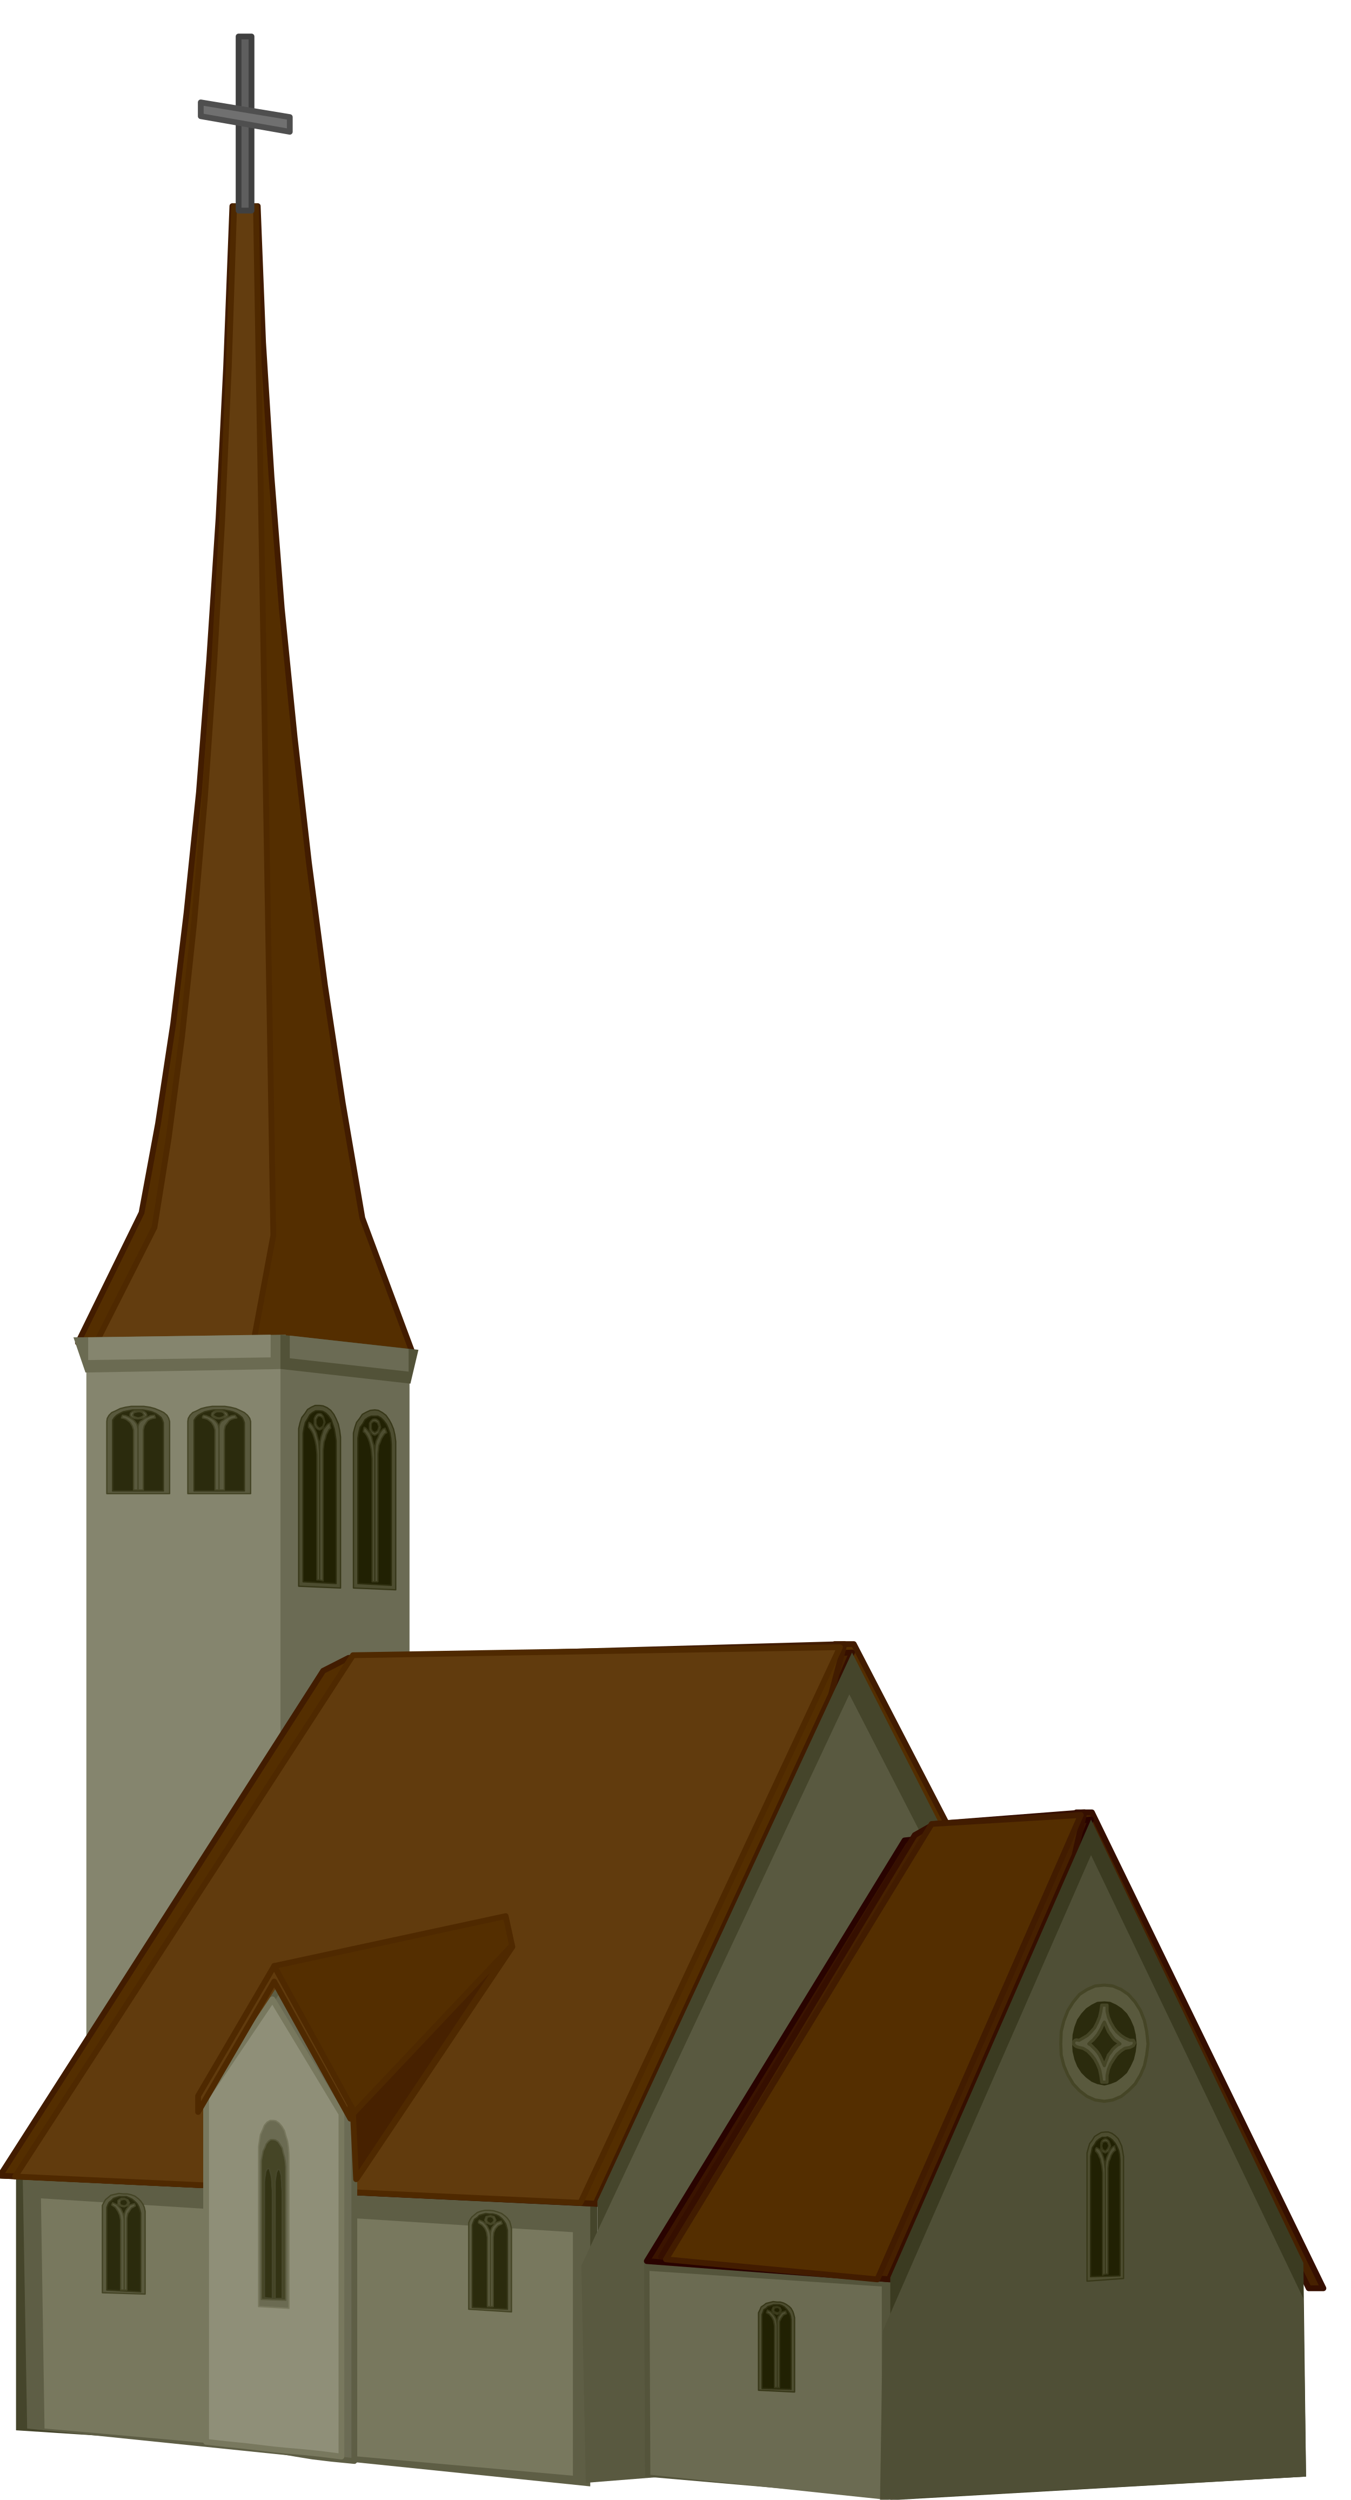 <svg xmlns="http://www.w3.org/2000/svg" fill-rule="evenodd" height="907.248" preserveAspectRatio="none" stroke-linecap="round" viewBox="0 0 3035 5615" width="490.455"><style>.brush1{fill:#542e00}.pen1,.pen2{stroke:#421c00;stroke-width:13;stroke-linejoin:round}.pen2{stroke:#4f2900}.brush5{fill:#85856e}.pen5{stroke:none}.brush6{fill:#6b6b52}.brush7{fill:#6b6b54}.brush9{fill:#59593d}.pen6{stroke:#454526;stroke-width:3;stroke-linejoin:round}.brush10{fill:#2b2b0d}.pen7{stroke:#383819;stroke-width:3;stroke-linejoin:round}.brush11{fill:#4d4d30}.brush12{fill:#212103}.pen8{stroke:#2e2e0f;stroke-width:3;stroke-linejoin:round}.brush13{fill:#45452b}.pen9{stroke:none}.brush16{fill:#472100}.pen10{stroke:#360f00;stroke-width:13;stroke-linejoin:round}.brush17{fill:#613b0d}.pen16,.pen17,.pen19{stroke:none}.pen20{stroke:#454526;stroke-width:7;stroke-linejoin:round}</style><path class="pen1 brush1" d="M522 463h57l12 306 19 303 23 295 29 290 32 281 36 275 40 265 44 258 114 306-753-26 143-292 37-200 34-224 30-249 28-272 23-297 21-318 17-340 14-361z"/><path class="pen2" style="fill:#633d0f" d="M526 463h49l39 2312-43 231-353 6 129-255 32-201 30-228 27-254 24-278 21-303 18-323 15-345 12-362z"/><path style="stroke:#404040;stroke-width:13;stroke-linejoin:round;fill:#5e5e5e" d="M536 82h29v391h-29V82z"/><path style="stroke:#4f4f4f;stroke-width:13;stroke-linejoin:round;fill:#707070" d="M451 261v-31l200 33v33l-200-35z"/><path class="pen5 brush5" d="M194 3044h446v2360H194V3044z"/><path class="pen5 brush6" d="m192 3083 450-8v-77l-477 6 27 79z"/><path class="pen5 brush5" d="m198 3055 410-6v-51l-410 6v51z"/><path class="pen5 brush7" d="m920 3067-290-23v2360l290 24V3067z"/><path class="pen5" style="fill:#525238" d="m922 3108-292-33v-77l310 34-18 76z"/><path class="pen5 brush7" d="m918 3081-267-30v-51l267 30v51z"/><path class="pen6 brush9" d="M563 3193v162H422v-162l1-7 4-7 6-6 9-4 10-5 12-3 13-2h28l13 2 12 3 11 5 8 4 7 6 5 7 2 7z"/><path class="pen7 brush10" d="M549 3196v153H436v-159l4-6 5-5 7-4 8-4 9-2 11-2h23l11 2 9 2 9 4 6 4 6 5 3 6 2 6z"/><path class="pen6 brush9" d="M492 3347h-9v-135l-3-9-5-8-5-4-4-3-6-2-5-1v-3l2-3 6 1 7 3 6 3 6 4 3 3 4 5 2 6 1 6v137zm0 0h12v-135l2-9 6-8 3-4 5-3 6-2 6-1-2-3-2-3-8 1-7 3-6 3-5 4-5 3-3 5-2 6v143zm0-178h7l6 2 5 3 2 5-2 2-5 3-6 2-7 1-7-1-5-2-4-3-1-2 1-5 4-3 5-2h7zm0 2h-5l-4 2-3 3-1 3 1 1 3 2 4 2 5 1 5-1 5-2 2-2 2-1-2-3-2-3-5-2h-5zm-111 22v162H240v-162l1-7 4-7 6-6 9-4 10-5 12-3 13-2h28l14 2 11 3 12 5 8 4 7 6 4 7 2 7z"/><path class="pen7 brush10" d="M367 3196v153H253v-159l4-6 5-5 7-4 8-4 10-2 11-2h23l11 2 9 2 9 4 6 4 6 5 3 6 2 6z"/><path class="pen6 brush9" d="M310 3347h-10v-135l-3-9-5-8-5-4-4-3-5-2-5-1 1-3 1-3 7 1 7 3 5 3 6 4 3 3 4 5 2 6 1 6v137zm0 0h12v-135l2-9 5-8 3-4 5-3 6-2 6-1-1-3-1-3-9 1-6 3-7 3-5 4-5 3-3 5-2 6v143zm0-178h8l6 2 4 3 2 5-2 2-4 3-6 2-8 1-8-1-5-2-4-3-1-2 1-5 4-3 5-2h8zm0 2-9 2-3 6 3 3 9 3 5-1 5-2 2-2 2-1-2-3-2-3-5-2h-5z"/><path class="pen7 brush11" d="M765 3228v339l-94-4v-354l3-13 4-12 7-9 6-9 8-5 9-4h10l8 1 9 4 8 6 7 9 5 10 5 12 3 14 2 15z"/><path class="pen8 brush12" d="M755 3236v321l-74-4v-334l2-12 3-12 5-8 5-9 6-5 7-4h9l7 1 7 4 6 6 6 9 3 9 4 12 2 12 2 14z"/><path class="pen7 brush11" d="M718 3549h-6v-282l-1-11-1-9-2-10-2-7-3-9-3-6-4-6-3-3v-6l1-5 4 2 5 6 4 7 4 9 2 8 3 11 1 11 1 12v288zm0 0 8 2v-294l1-9 1-9 3-8 2-8 3-6 3-6 4-3-1-6v-6l-6 3-4 5-5 6-3 9-3 9-2 10-1 11v300zm0-374 4 1 4 5 2 6 2 8-2 5-2 6-4 4-4 2-5-2-4-4-3-6v-14l3-6 4-4 5-1zm0 6h-3l-3 4-2 4v9l2 5 3 3 3 2 7-4 3-9-1-5-2-5-4-3-3-1zm171 57v333l-95-4v-348l3-12 4-12 7-9 6-9 9-5 9-4 10-1 8 1 9 5 8 6 7 10 5 9 5 12 3 13 2 15z"/><path class="pen8 brush12" d="M879 3245v316l-75-4v-327l2-12 3-12 6-8 5-9 7-5 7-3h15l7 4 6 6 6 8 4 9 4 11 2 12 1 14z"/><path class="pen7 brush11" d="M842 3553h-6v-276l-1-11-1-10-2-9-2-8-3-8-3-6-4-6-4-3 1-6 1-4 4 2 5 6 4 5 4 9 2 9 3 10 1 10 1 12v284zm0 0h7v-287l1-9 1-10 3-7 3-8 3-5 4-6 5-3-2-5-2-5-5 2-4 5-4 6-3 8-4 8-2 10-1 10v296zm0-366 4 1 5 4 2 6 2 8-2 6-2 6-5 4-4 2-5-2-4-5-3-6v-14l3-5 4-4 5-1zm0 6h-3l-3 2-2 3v11l2 5 3 2 3 2 3-2 3-2 2-5 1-5-3-8-6-3z"/><path class="pen1 brush1" d="M1875 3693h43l663 1280h-45l-661-1280z"/><path class="pen9 brush13" d="m36 4883 1306 61v600L36 5459v-576z"/><path class="pen9" style="fill:#5e5e45" d="m51 4885 1275 59v641L61 5455l-10-570z"/><path class="pen9" style="fill:#78785e" d="m92 4938 1195 76v547L100 5455l-8-517z"/><path class="pen10 brush16" d="m740 3753 1174-41-539 1240L2 4887l738-1134z"/><path class="pen1 brush1" d="m726 3753 57-29 1114-31-30 113-529 1144L0 4887l726-1134z"/><path class="pen2 brush17" d="m793 3718 1094-18-583 1248-1270-59 759-1171z"/><path class="pen6 brush9" d="M1149 5006v187l-96-6v-194l3-7 4-6 6-5 6-5 8-3 9-2h11l9 1 10 3 8 3 8 6 5 5 5 7 2 7 2 9z"/><path class="pen7 brush10" d="M1140 5010v177l-79-4v-185l2-6 3-7 6-4 5-5 7-2 7-2 9 1h7l8 2 6 3 7 6 4 5 4 6 2 7 2 8z"/><path class="pen6 brush9" d="M1102 5181h-7v-155l-1-6-1-6-2-5-2-4-6-7-8-5v-3l2-3 9 4 8 9 2 4 3 6 2 6 1 6v159zm0 0h6v-155l1-11 4-9 6-7 9-4-1-3-1-3-10 3-8 8-3 4-2 6-1 6v165zm0-204 8 2 4 8-4 7-8 3-10-4-3-6 3-8 10-2zm0 2-7 1-2 7 2 4 7 4 5-3 3-5-3-6-5-2zm-776-12v186l-96-3v-196l3-6 4-7 6-5 6-5 9-2 9-2 10 1h9l9 2 8 3 8 6 5 5 5 7 3 7 2 9z"/><path class="pen7 brush10" d="M316 4971v177l-76-4v-185l2-6 3-6 5-4 5-5 6-2 7-2h16l7 3 6 3 7 6 4 4 4 7 2 6 2 8z"/><path class="pen6 brush9" d="M279 5144h-8v-157l-2-11-4-9-6-9-8-5 1-3 1-2 9 4 9 9 2 4 3 6 2 7 1 7v159zm0 0h6v-161l1-6 1-5 3-4 5-8 9-5-1-3-1-2-10 3-7 8-3 5-2 6-1 6v166zm0-206 8 3 4 7-4 6-8 3-6-1-4-2-4-3v-8l4-3 4-2h6zm0 2-8 2-2 6 2 5 8 2 5-2 3-5-3-6-5-2z"/><path class="brush7" style="stroke:#5e5e45;stroke-width:13;stroke-linejoin:round" d="m465 4718 167-259 164 273v796l-51-5-42-5-37-6-34-6-34-7-36-6-42-5-49-3-6-767z"/><path style="stroke:#78785e;stroke-width:13;stroke-linejoin:round;fill:#8f8f78" d="m463 4712 149-221 155 257v770l-47-6-39-4-35-3-31-3-33-4-34-4-40-4-45-5v-773z"/><path class="brush6" style="stroke:#78785e;stroke-width:3;stroke-linejoin:round" d="M649 4840v345l-68-4v-359l2-14 2-13 5-11 4-10 6-7 7-4h7l6 1 7 5 6 7 6 10 3 11 4 13 2 14 1 16z"/><path style="stroke:#59593d;stroke-width:3;stroke-linejoin:round;fill:#454526" d="M642 4869v298l-55-2v-311l2-11 2-11 4-8 3-8 5-6 5-4h6l5 1 6 4 4 6 5 8 2 9 3 11 2 11 1 13z"/><path d="M612 4920v243l-18-2v-261l1-9 1-6 1-7 2-4 2-3h4l1 4 1 4 2 7 1 6 1 9v9l1 10zm22 2v241h-16v-262l1-8 1-6 1-7 2-4 1-3h3l2 3 1 4 2 7v6l1 9v9l1 11z" style="stroke:#47472b;stroke-width:3;stroke-linejoin:round;fill:#333314"/><path class="pen2 brush17" d="m445 4708 171-292 171 306v37l-171-308-171 293v-36z"/><path class="pen2 brush1" d="m616 4416 182 332 4 145 349-520-15-69-520 112z"/><path class="pen2 brush16" d="m793 4748 356-377-349 524-7-147z"/><path class="pen16 brush13" d="M1342 5544v-600l572-1232 608 1192 8 577-1188 63z"/><path class="pen16" style="fill:#595940" d="m1316 5577-10-488 602-1283 614 1195 8 480-1214 96z"/><path class="pen10 brush16" d="M2418 4071h35l520 1069h-33l-522-1069z"/><path class="pen17" style="fill:#54543b" d="m1447 5077 567 16v519l-565-49-2-486z"/><path class="pen17 brush6" d="m1459 5101 522 35v478l-520-55-2-458z"/><path style="stroke:#290300;stroke-width:13;stroke-linejoin:round;fill:#3b1400" d="m2032 4134 419-47-425 1035-573-43 579-945z"/><path class="pen10 brush16" d="m2055 4122 44-25 337-26-22 96-417 953-512-51 570-947z"/><path class="pen1 brush1" d="m2093 4097 335-20-457 1043-475-45 597-978z"/><path class="pen7 brush11" d="M1785 5206v167l-81-4v-174l3-6 3-7 6-4 5-4 8-2 8-2 9 1h7l7 2 6 3 7 5 4 4 4 7 2 6 2 8z"/><path class="pen8 brush12" d="M1777 5210v157l-65-2v-166l2-5 2-6 5-3 4-4 7-2 6-2h13l6 2 5 3 5 5 3 4 4 6 2 6 1 7z"/><path class="pen7 brush11" d="M1746 5363h-6v-139l-2-11-4-8-6-7-6-3 1-3 1-3 8 4 7 8 2 3 3 6 1 6 1 6v141zm0 0h5v-148l4-8 5-7 7-3-1-3-1-3-9 3-5 7-3 3-1 6-1 6v147zm0-182 6 2 3 6-3 7-6 3-9-4-3-6 3-7 9-1zm0 2-6 1-2 5 2 4 6 2 4-1 3-5-3-5-4-1z"/><path class="pen19" style="fill:#3b3b21" d="M2000 5616v-500l451-1029 477 996 6 480-934 53z"/><path class="pen19" style="fill:#4f4f36" d="m1977 5616 6-380 468-1069 477 996 6 400-957 53z"/><path class="pen20 brush9" d="m2481 4459 19 2 19 8 16 11 15 17 12 19 9 23 5 24 3 28-3 25-5 24-9 21-12 20-15 15-16 13-19 8-19 3-21-3-18-8-17-13-14-15-12-20-9-21-6-24-1-25 1-28 6-24 9-23 12-19 14-17 17-11 18-8 21-2z"/><path class="brush10" style="stroke:#2b2b0d;stroke-width:7;stroke-linejoin:round" d="m2481 4499 12 1 13 6 12 8 11 11 8 13 7 16 4 17 2 20-2 17-4 17-7 15-8 14-11 10-12 9-13 5-12 3-15-3-12-5-12-9-10-10-9-14-6-15-4-17-1-17 1-20 4-17 6-16 9-13 10-11 12-8 12-6 15-1z"/><path class="pen20 brush9" d="M2487 4677h-12l-2-15-3-14-5-12-6-11-8-10-8-8-10-6-9-2-6-2-3-2-3-3v-6l3-3 3-1 6 1 9-5 10-6 8-8 8-9 6-12 5-12 3-13 2-14h12v14l3 13 5 12 7 12 7 9 9 8 9 6 11 5h8l3 6-3 6-8 4-11 2-9 6-9 8-7 10-7 11-5 12-3 14v15zm-41-86 5 3 5 5 5 5 5 6 4 6 4 8 3 7 4 9 3-9 3-7 3-8 5-6 4-6 5-5 6-5 6-3-6-5-6-4-5-6-4-6-5-7-3-7-3-7-3-7-4 7-3 7-4 7-4 7-5 6-5 6-5 4-5 5z"/><path class="pen7 brush11" d="M2524 4844v274l-82 6v-288l3-11 3-10 6-8 5-8 8-5 7-4 9-1h7l8 3 7 5 7 7 4 8 4 9 2 11 2 12z"/><path class="pen8 brush12" d="M2516 4851v261l-66 2v-271l2-9 2-10 5-7 4-7 6-5 7-4h7l5-1 6 3 5 4 6 7 4 7 4 9 2 9 1 12z"/><path class="pen7 brush11" d="m2483 5108-6 2v-229l-1-9-1-8-2-8-1-6-3-6-2-5-3-4-3-3v-5l2-3 4 2 4 3 3 5 3 7 2 6 2 8 1 9 1 9v235zm0 0h6v-238l1-8 1-7 3-6 2-7 3-5 3-4 4-3-1-5-1-5-5 3-4 5-3 5-3 7-3 7-2 8-1 9v244zm0-304 4 1 4 4 2 5 2 6-2 5-2 6-4 3-4 2-5-2-3-3-2-5v-12l2-5 3-3 5-2zm0 6-6 2-2 8 2 8 6 4 5-5 3-7-3-8-5-2z"/></svg>
